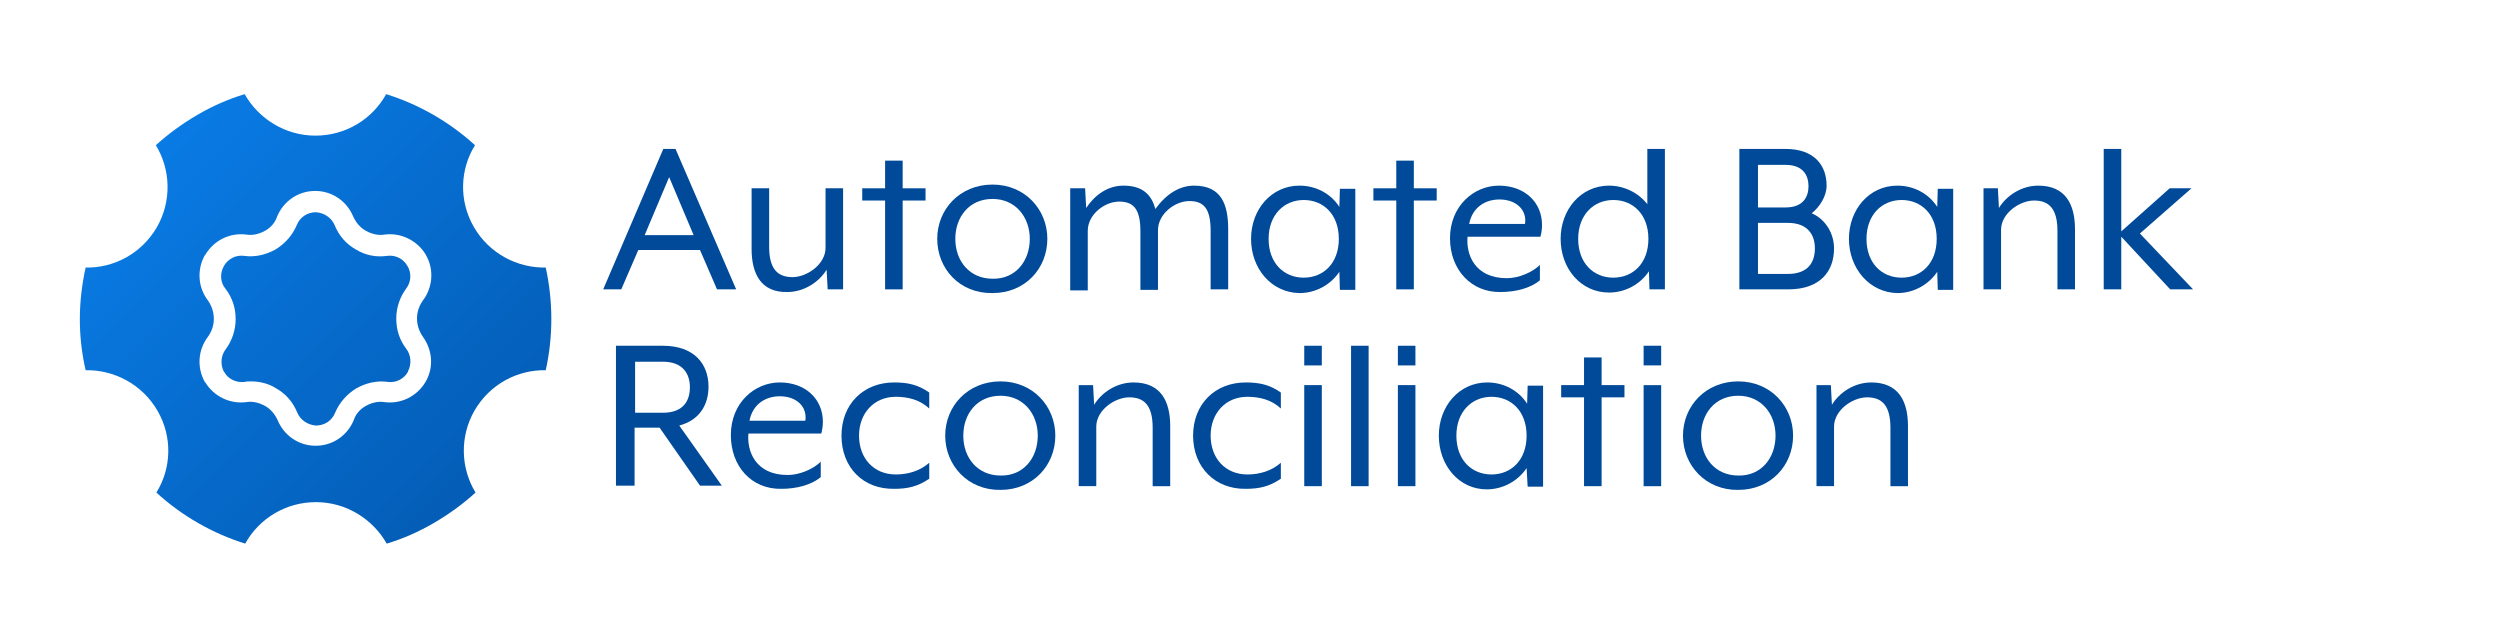 <?xml version="1.0" encoding="utf-8"?>
<!-- Generator: Adobe Illustrator 27.2.0, SVG Export Plug-In . SVG Version: 6.00 Build 0)  -->
<svg version="1.1" id="Layer_1" xmlns="http://www.w3.org/2000/svg" xmlns:xlink="http://www.w3.org/1999/xlink" x="0px" y="0px"
	 viewBox="0 0 470 120" style="enable-background:new 0 0 470 120;" xml:space="preserve">
<style type="text/css">
	.st0{fill:#E3F3FF;}
	.st1{fill:#FFFFFF;}
	.st2{opacity:0.47;}
	.st3{fill:url(#SVGID_1_);}
	.st4{fill:#004A99;}
	.st5{fill:#EA5B25;}
	.st6{fill:#FBD2A3;}
	.st7{fill:#ED7723;}
	.st8{fill:none;}
	.st9{clip-path:url(#SVGID_00000104665690484436665650000017981037208304182436_);fill:#FFFFFF;}
	.st10{clip-path:url(#SVGID_00000155850276370735051800000018440019331167047312_);fill:#FFFFFF;}
	.st11{fill:url(#SVGID_00000071551656012912816080000016862966726537246136_);}
	.st12{fill:url(#SVGID_00000124842183920860755070000009612249649792566931_);}
	.st13{fill:url(#SVGID_00000016761110219972707220000007400377311253992069_);}
	.st14{fill:url(#SVGID_00000095298418977305647770000007286729090497492905_);}
	.st15{clip-path:url(#SVGID_00000103959140102167142930000010348063800676949141_);fill:#E3F3FF;}
	.st16{fill:url(#SVGID_00000094583006022942069380000010271792659405256076_);}
	.st17{clip-path:url(#SVGID_00000119094426336670797540000004493026474406041009_);fill:#FFFFFF;}
	.st18{fill:url(#SVGID_00000040549907745271476410000014085564557690066597_);}
	.st19{fill:url(#SVGID_00000140719958099483967480000001787623672711035818_);}
	.st20{fill:url(#SVGID_00000111913517916167265840000015951949091911478912_);}
	.st21{clip-path:url(#SVGID_00000159468523050927981700000015341851527816223371_);fill:#FFFFFF;}
	.st22{fill:url(#SVGID_00000008828803718971118960000005841637620163143042_);}
	.st23{fill:url(#SVGID_00000048502546988165305140000004787605617401550781_);}
	.st24{fill:url(#SVGID_00000041974491589029827310000014974374835239830207_);}
	.st25{fill:url(#SVGID_00000029032051178202815020000001841158527153082249_);}
	.st26{fill:url(#SVGID_00000150817005523495881810000012483672442894356925_);}
	.st27{fill:url(#SVGID_00000008119533841314325470000003167704901849371012_);}
	.st28{fill:url(#SVGID_00000173851433794266735680000008805146122079367312_);}
	.st29{fill:url(#SVGID_00000036932179806316749870000004481197148043277752_);}
	.st30{fill:url(#SVGID_00000031906118027556076740000017761152316317922720_);}
</style>
<g>
	<path class="st4" d="M124.7,28h2.3l11.4,26.4h-3.6l-3.2-7.4H120l-3.2,7.4h-3.4L124.7,28z M130.4,44.2l-4.6-10.9l-4.6,10.9H130.4z"
		/>
	<path class="st4" d="M141.3,46.8V35.4h3.3v11c0,4.3,1.7,5.7,4.4,5.7c2.7,0,6.2-2.4,6.2-5.5V35.4h3.3v19h-2.9l-0.2-3.7
		c-1.4,2.3-4.2,4.2-7.4,4.2C143.1,55,141.3,51.5,141.3,46.8z"/>
	<path class="st4" d="M166.4,37.7h-4.3v-2.3h4.3v-5.2h3.3v5.2h4.3v2.3h-4.3v16.7h-3.3V37.7z"/>
	<path class="st4" d="M176.2,44.9c0-5.5,4.2-10.2,10.4-10.2c6.1,0,10.3,4.7,10.3,10.2c0,5.6-4.2,10.2-10.3,10.2
		C180.4,55.2,176.2,50.5,176.2,44.9z M193.6,44.9c0-4.1-2.7-7.5-7-7.5c-4.4,0-7,3.4-7,7.5c0,4.2,2.7,7.5,7,7.5
		C190.9,52.5,193.6,49.1,193.6,44.9z"/>
	<path class="st4" d="M201.1,35.4h2.9l0.2,3.7c1.6-2.4,4-4.2,7-4.2c3.6,0,5.3,1.7,6,4.4c2.1-2.9,4.6-4.4,7.3-4.4
		c5.1,0,6.4,3.5,6.4,8.2v11.3h-3.3v-11c0-4.2-1.3-5.6-4-5.6c-2.7,0-5.9,2.4-5.9,5.5v11.2h-3.3v-11c0-4.2-1.3-5.6-4-5.6
		c-2.7,0-5.9,2.4-5.9,5.5v11.2h-3.3V35.4z"/>
	<path class="st4" d="M235.2,44.9c0-5.5,3.8-10,9.1-10c3.1,0,5.9,1.5,7.5,4l0.1-3.4h2.9v19h-2.9l-0.1-3.4c-1.6,2.4-4.4,4-7.5,4
		C239,55,235.2,50.5,235.2,44.9z M251.7,44.9c0-4.6-2.9-7.3-6.6-7.3s-6.6,2.8-6.6,7.3c0,4.6,2.9,7.3,6.6,7.3S251.7,49.5,251.7,44.9z
		"/>
	<path class="st4" d="M262.5,37.7h-4.3v-2.3h4.3v-5.2h3.3v5.2h4.3v2.3h-4.3v16.7h-3.3V37.7z"/>
	<path class="st4" d="M272.6,44.8c0-6.1,4.5-9.9,9.2-9.9c4.8,0,8.1,3.1,8.1,7.4c0,0.7-0.1,1.5-0.3,2.2h-13.7
		c-0.3,3.3,1.3,7.8,7.4,7.8c2.2,0,4.8-1.1,6.2-2.5v2.9c-1.8,1.5-4.6,2.2-7.4,2.2C276.6,55,272.6,50.7,272.6,44.8z M286.7,42.1
		c0.4-2.6-1.6-4.6-4.8-4.6c-2.7,0-5.1,1.5-5.7,4.6H286.7z"/>
	<path class="st4" d="M293.4,44.9c0-5.5,3.8-10,9.1-10c2.9,0,5.6,1.4,7.2,3.5V28h3.3v26.4h-2.9L310,51c-1.6,2.4-4.4,4-7.5,4
		C297.2,55,293.4,50.5,293.4,44.9z M309.9,44.9c0-4.6-2.9-7.3-6.6-7.3s-6.6,2.8-6.6,7.3c0,4.6,2.9,7.3,6.6,7.3
		S309.9,49.5,309.9,44.9z"/>
	<path class="st4" d="M327,28h8.7c5.4,0,7.7,3.1,7.7,6.9c0,2-1.3,4-2.8,5.2c2.6,1.1,4.2,3.8,4.2,6.6c0,4.3-2.6,7.7-8.6,7.7H327V28z
		 M335.7,39c3.3,0,4.3-2,4.3-4s-1-4-4.3-4h-5.2v8H335.7z M336.1,51.5c4,0,5.1-2.4,5.1-4.8c0-2.4-1.2-4.8-5.1-4.8h-5.6v9.6H336.1z"/>
	<path class="st4" d="M347.6,44.9c0-5.5,3.8-10,9.1-10c3.1,0,5.9,1.5,7.5,4l0.1-3.4h2.9v19h-2.9l-0.1-3.4c-1.6,2.4-4.4,4-7.5,4
		C351.5,55,347.6,50.5,347.6,44.9z M364.1,44.9c0-4.6-2.9-7.3-6.6-7.3s-6.6,2.8-6.6,7.3c0,4.6,2.9,7.3,6.6,7.3
		S364.1,49.5,364.1,44.9z"/>
	<path class="st4" d="M372.7,35.4h2.9l0.2,3.7c1.4-2.3,4.2-4.2,7.4-4.2c5.1,0,6.9,3.5,6.9,8.2v11.3h-3.3v-11c0-4.3-1.7-5.7-4.4-5.7
		c-2.7,0-6.2,2.4-6.2,5.5v11.2h-3.3V35.4z"/>
	<path class="st4" d="M395.5,28h3.3v15.5l9.1-8.1h4.1l-9.7,8.5l10,10.5H408l-9.2-9.9v9.9h-3.3V28z"/>
	<path class="st4" d="M115.9,65h8.7c6,0,8.6,3.5,8.6,7.7c0,3.4-1.7,6.3-5.5,7.3l8,11.3h-4.1l-7.6-10.9h-4.7v10.9h-3.5V65z
		 M124.6,77.6c4,0,5.1-2.4,5.1-4.8c0-2.4-1.2-4.8-5.1-4.8h-5.2v9.6H124.6z"/>
	<path class="st4" d="M137.4,81.8c0-6.1,4.5-9.9,9.2-9.9c4.8,0,8.1,3.1,8.1,7.4c0,0.7-0.1,1.5-0.3,2.2h-13.7
		c-0.3,3.3,1.3,7.8,7.4,7.8c2.2,0,4.8-1.1,6.2-2.5v2.9c-1.8,1.5-4.6,2.2-7.4,2.2C141.3,92,137.4,87.7,137.4,81.8z M151.4,79.1
		c0.4-2.6-1.6-4.6-4.8-4.6c-2.7,0-5.1,1.5-5.7,4.6H151.4z"/>
	<path class="st4" d="M158.2,81.9c0-5.9,4.1-10,9.9-10c2.5,0,4.5,0.4,6.6,1.9v3c-1.8-1.7-4.1-2.2-6.3-2.2c-4.1,0-6.9,3.1-6.9,7.3
		c0,4.3,2.8,7.3,6.9,7.3c2.2,0,4.5-0.6,6.3-2.2v3c-2.2,1.5-4.1,1.9-6.6,1.9C162.3,92,158.2,87.9,158.2,81.9z"/>
	<path class="st4" d="M177.7,81.9c0-5.5,4.2-10.2,10.4-10.2c6.1,0,10.3,4.7,10.3,10.2c0,5.6-4.2,10.2-10.3,10.2
		C182,92.2,177.7,87.5,177.7,81.9z M195.1,81.9c0-4.1-2.7-7.5-7-7.5c-4.4,0-7,3.4-7,7.5c0,4.2,2.7,7.5,7,7.5
		C192.4,89.5,195.1,86.1,195.1,81.9z"/>
	<path class="st4" d="M202.6,72.4h2.9l0.2,3.7c1.4-2.3,4.2-4.2,7.4-4.2c5.1,0,6.9,3.5,6.9,8.2v11.3h-3.3v-11c0-4.3-1.7-5.7-4.4-5.7
		c-2.7,0-6.2,2.4-6.2,5.5v11.2h-3.3V72.4z"/>
	<path class="st4" d="M224.3,81.9c0-5.9,4.1-10,9.9-10c2.5,0,4.5,0.4,6.6,1.9v3c-1.8-1.7-4.1-2.2-6.3-2.2c-4.1,0-6.9,3.1-6.9,7.3
		c0,4.3,2.8,7.3,6.9,7.3c2.2,0,4.5-0.6,6.3-2.2v3c-2.2,1.5-4.1,1.9-6.6,1.9C228.5,92,224.3,87.9,224.3,81.9z"/>
	<path class="st4" d="M245.2,65h3.3v3.7h-3.3V65z M245.2,72.4h3.3v19h-3.3V72.4z"/>
	<path class="st4" d="M254,65h3.3v26.4H254V65z"/>
	<path class="st4" d="M262.8,65h3.3v3.7h-3.3V65z M262.8,72.4h3.3v19h-3.3V72.4z"/>
	<path class="st4" d="M270.5,81.9c0-5.5,3.8-10,9.1-10c3.1,0,5.9,1.5,7.5,4l0.1-3.4h2.9v19h-2.9L287,88c-1.6,2.4-4.4,4-7.5,4
		C274.3,92,270.5,87.5,270.5,81.9z M287,81.9c0-4.6-2.9-7.3-6.6-7.3s-6.6,2.8-6.6,7.3c0,4.6,2.9,7.3,6.6,7.3S287,86.5,287,81.9z"/>
	<path class="st4" d="M297.8,74.7h-4.3v-2.3h4.3v-5.2h3.3v5.2h4.3v2.3h-4.3v16.7h-3.3V74.7z"/>
	<path class="st4" d="M309,65h3.3v3.7H309V65z M309,72.4h3.3v19H309V72.4z"/>
	<path class="st4" d="M316.4,81.9c0-5.5,4.2-10.2,10.4-10.2c6.1,0,10.3,4.7,10.3,10.2c0,5.6-4.2,10.2-10.3,10.2
		C320.7,92.2,316.4,87.5,316.4,81.9z M333.8,81.9c0-4.1-2.7-7.5-7-7.5c-4.4,0-7,3.4-7,7.5c0,4.2,2.7,7.5,7,7.5
		C331.1,89.5,333.8,86.1,333.8,81.9z"/>
	<path class="st4" d="M341.3,72.4h2.9l0.2,3.7c1.4-2.3,4.2-4.2,7.4-4.2c5.1,0,6.9,3.5,6.9,8.2v11.3h-3.3v-11c0-4.3-1.7-5.7-4.4-5.7
		c-2.7,0-6.2,2.4-6.2,5.5v11.2h-3.3V72.4z"/>
</g>
<linearGradient id="SVGID_1_" gradientUnits="userSpaceOnUse" x1="591.548" y1="-2233.414" x2="733.796" y2="-2375.663" gradientTransform="matrix(0 -1 1 0 2363.852 722.594)">
	<stop  offset="0" style="stop-color:#004A99"/>
	<stop  offset="0.871" style="stop-color:#0B85F4"/>
</linearGradient>
<path class="st3" d="M76.6,50c-0.8-1.4-2.3-2.1-3.8-1.9c-2.1,0.3-4.1-0.1-5.9-1.2c-1.8-1-3.2-2.6-4-4.6c-0.6-1.4-2-2.3-3.5-2.4
	c-1.6,0-3,0.9-3.6,2.4c-0.8,1.9-2.2,3.5-4,4.6c-1.8,1-3.9,1.5-5.9,1.2c-1.5-0.2-3,0.5-3.8,1.9c-0.8,1.4-0.7,3.1,0.3,4.3
	c1.3,1.7,1.9,3.6,1.9,5.7c0,2.1-0.7,4.1-1.9,5.7c-0.9,1.2-1,2.9-0.3,4.2l0.1,0.1c0.7,1.3,2.3,2,3.8,1.8c0.4-0.1,0.8-0.1,1.2-0.1
	c1.6,0,3.3,0.4,4.7,1.3c1.8,1,3.2,2.6,4,4.6c0.6,1.4,2,2.3,3.5,2.4c1.6,0,3-0.9,3.6-2.4c0.8-1.9,2.2-3.5,4-4.6
	c1.8-1,3.9-1.5,5.9-1.2c1.5,0.2,3-0.5,3.8-1.9l0-0.1c0.7-1.3,0.6-3-0.3-4.2c-1.3-1.7-1.9-3.6-1.9-5.7c0-2.1,0.7-4.1,1.9-5.7
	C77.3,53,77.4,51.3,76.6,50z"/>
<linearGradient id="SVGID_00000013907050944889097970000014497687722293249720_" gradientUnits="userSpaceOnUse" x1="591.554" y1="-2233.408" x2="733.802" y2="-2375.657" gradientTransform="matrix(0 -1 1 0 2363.852 722.594)">
	<stop  offset="0" style="stop-color:#004A99"/>
	<stop  offset="0.871" style="stop-color:#0B85F4"/>
</linearGradient>
<path style="fill:url(#SVGID_00000013907050944889097970000014497687722293249720_);" d="M102.6,50.3c-5.3,0.1-10.6-2.6-13.5-7.6
	c-2.9-5-2.6-10.9,0.2-15.4c-4.8-4.4-10.6-7.7-16.7-9.6c-2.6,4.7-7.6,7.8-13.3,7.8c-5.7,0-10.7-3.2-13.3-7.8c-3,0.9-6,2.2-8.9,3.9
	c-2.9,1.7-5.5,3.6-7.8,5.7c2.8,4.6,3,10.5,0.2,15.4c-2.9,5-8.1,7.7-13.4,7.6c-1.4,6.3-1.5,12.8,0,19.3c5.3-0.1,10.6,2.6,13.5,7.6
	c2.9,5,2.6,10.9-0.2,15.4c4.8,4.4,10.6,7.7,16.7,9.6c2.6-4.7,7.6-7.8,13.3-7.8c5.7,0,10.7,3.2,13.3,7.8c3-0.9,6-2.2,8.9-3.9
	c2.9-1.7,5.5-3.6,7.8-5.7c-2.8-4.6-3-10.5-0.2-15.4c2.9-5,8.1-7.7,13.4-7.6C104,63.3,104,56.7,102.6,50.3z M80,71.8
	c-1.6,2.7-4.6,4.2-7.7,3.8c-1.2-0.2-2.4,0.1-3.5,0.7c-1.1,0.6-1.9,1.5-2.3,2.7c-1.2,2.9-4,4.8-7.1,4.8h-0.1c-3.1,0-5.9-1.9-7.1-4.8
	c-0.5-1.1-1.3-2.1-2.4-2.7c-1.1-0.6-2.3-0.9-3.5-0.7c-3.1,0.4-6.1-1.1-7.7-3.7l-0.1-0.1c-1.5-2.7-1.3-6,0.6-8.5
	c0.7-1,1.1-2.1,1.1-3.4c0-1.2-0.4-2.4-1.1-3.4c-1.9-2.5-2.1-5.8-0.6-8.5l0.1-0.1c1.6-2.7,4.6-4.2,7.7-3.8c1.2,0.2,2.4-0.1,3.5-0.7
	c1.1-0.6,1.9-1.5,2.3-2.7c1.2-2.9,4-4.8,7.1-4.8h0.1c3.1,0,5.9,1.9,7.1,4.8c0.5,1.1,1.3,2.1,2.4,2.7c1.1,0.6,2.3,0.9,3.5,0.7
	c3.1-0.4,6.1,1.1,7.7,3.7l0.1,0.2c1.5,2.6,1.3,6-0.6,8.5c-0.7,1-1.1,2.1-1.1,3.4c0,1.2,0.4,2.4,1.1,3.4C81.3,65.8,81.6,69.1,80,71.8
	L80,71.8"/>
</svg>
